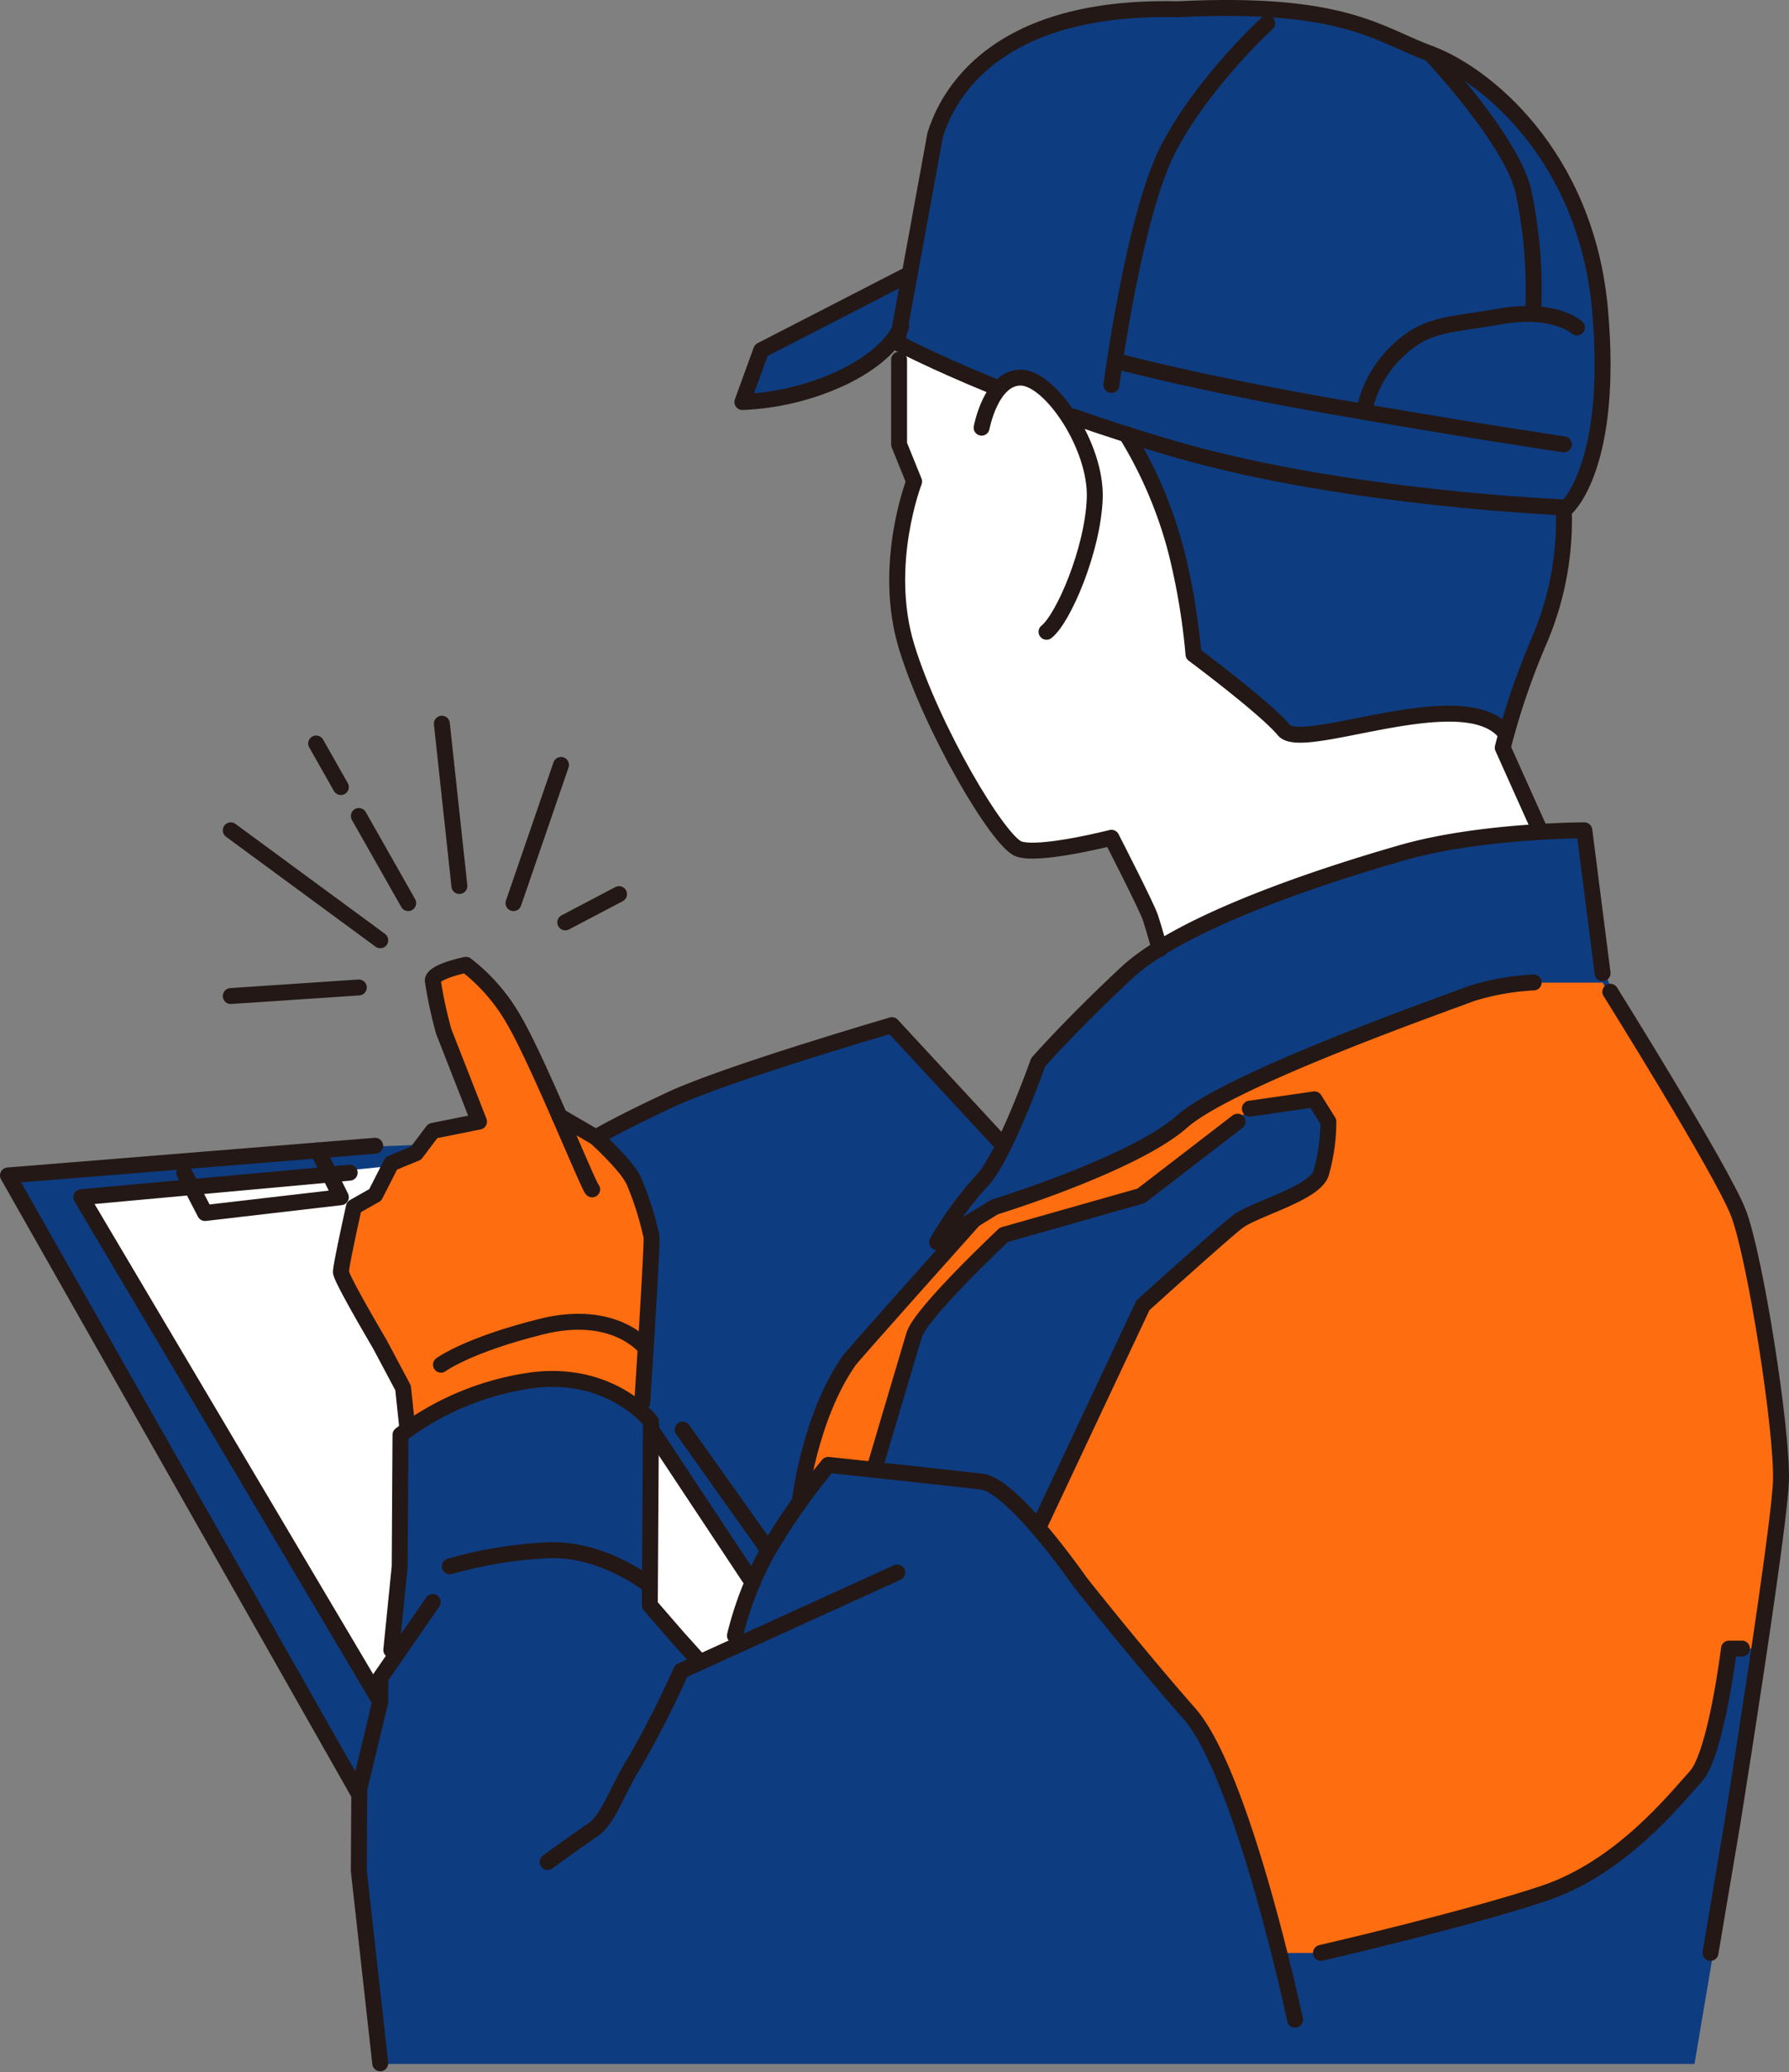 <svg xmlns="http://www.w3.org/2000/svg" width="224.608" height="260.02" viewBox="0 0 224.608 260.02">
  <rect x="0" y="0" width="224.608" height="260.02" fill="#808080" stroke="none"/>
  <g id="消防団員_4" transform="translate(1 0.998)">
    <path id="パス_152" data-name="パス 152" d="M1.065,148.512l38.9-3.143h0l7.2-.582,6-.227,1.237-1.636,5.8-1.164-4.424-11.293a53.578,53.578,0,0,1-1.379-6.4c.017-1.164,4.174-1.979,4.174-1.979a23.332,23.332,0,0,1,6.17,7.218c1.4,2.406,3.6,7.312,5.556,11.773l4.572,2.663s2.445-1.513,9.43-4.773,27.743-9.314,27.743-9.314l14.009,15.135c2.231-4.522,4.353-10.478,4.353-10.478s4.071-4.657,11.056-11.181a28.236,28.236,0,0,1,4.636-3.384c-.839-1.793-1.475-3.2-1.609-3.6-.465-1.4-4.889-10.012-4.889-10.012s-9.081,2.329-11.642,1.4S117.019,92.4,113.889,82.153s.944-20.722.944-20.722l-1.888-4.657L112.706,44l.117-.644s-.694,2.007-6.981,5.034a32.839,32.839,0,0,1-12.573,3.068l2.361-6.493,18.654-9.591,3.2-17.485c1.049-3.22,5.821-16.293,30.385-15.716,20.955-1.048,25.146,3.144,31.782,5.588S199.2,20.335,200.946,39.893s-4.18,24.8-4.18,24.8l-.354-.015c-.146,4.18-.752,11.1-3.022,16.547a90.808,90.808,0,0,0-4.657,13.61l4.744,10.569c3.285-.2,5.5-.2,5.5-.2l2.29,17.924.97,2.333s13.97,22.353,16.066,27.708,5.588,27.475,5.355,33.762c-.079,2.116-.79,7.635-1.7,14.026-1.793,12.6-4.355,28.583-4.355,28.583l-5.135,30.385H47.806l-2.691-24.181.039-6.445-.319-3.161Z" transform="translate(-0.727 -1.926)" fill="#0e3c81"/>
    <path id="パス_153" data-name="パス 153" d="M144.825,144.653l.338,2.283,4.745,10.569s-13.465.595-24.292,4.262a192.548,192.548,0,0,0-23.083,10.082l-6.5-13.609s-9.879,1.644-10.761,1.52-4.9-3.471-8.508-10.767-8.776-16.3-7.961-22.627a126.46,126.46,0,0,1,2.458-12.832l-1.889-4.657-.238-12.772,11.949,6.287a3.177,3.177,0,0,1,3.493-1.979c2.62.407,6.287,5.3,6.287,5.3l6.607,1.8s4.395,7.809,5.617,12.7,3.144,15.193,3.144,15.193,8.751,6.045,9.353,7.476,3.046,2.3,3.046,2.3,5.239-.873,13.8-2.27,12.4,1.746,12.4,1.746" transform="translate(42.843 -54.03)" fill="#fff"/>
    <path id="パス_154" data-name="パス 154" d="M1.837,339.542A32.616,32.616,0,0,1,9.7,321.136c7.361-8.132,12.775-15.523,12.775-15.523l13.446-5.183,9.954-4.366,6.112-4.89,15.076-6.7,20.9-8.313,5.53-.275h8.926l15.755,25.946,5.938,27.591.7,7.916-2.364,22.12h-4.1l-3.318,14.32s-9.04,12.65-17.442,15.406-28.835,8.46-28.835,8.46H61.831s-2.334-16.182-9.843-27.358a162.016,162.016,0,0,0-13.446-17.638l-6.548-9.252L44.653,315.8l12.355-10.185,9.474-4.659L68,294.144l-2.038-3.493-7.509.873L44.478,302.7l-17.272,4.871-8.34,8.5-2.853,3.922L10.958,337.02l-5.6-.616Z" transform="translate(97.786 -153.577)" fill="#fe6d10"/>
    <path id="パス_155" data-name="パス 155" d="M357.939,327.575a11.739,11.739,0,0,0-9.05-4.622c-6.112-.214-17.678,4.351-17.678,4.351l-3.976,2.77v-7.121l-7.567-12.787,1.8-8.731,3.142-1.286,2.176-4.573,2.571-1.3,2.187-2.362,5.8-1.164-4.005-9.443-2.136-9.033,4.511-1.2,6.17,7.218,5.556,11.773,5.445,4.211,5.013,7.858.726,4.679-.694,12.273Z" transform="translate(-277.873 -150.914)" fill="#fe6d10"/>
    <path id="パス_156" data-name="パス 156" d="M426.784,327.758l-37.544,3.779,36.905,62.252,2.018-3.915,1.242-28.412.175-1.921.175-4.017-7.916-13.97,1.8-8.731,3.142-1.286Z" transform="translate(-380.042 -182.302)" fill="#fff"/>
    <path id="パス_157" data-name="パス 157" d="M291.894,401.738l-.737,21.56,6.828,7.561,4.38-1.993,2.21-8.012Z" transform="translate(-211.091 -223.266)" fill="#fff"/>
    <g id="グループ_66" data-name="グループ 66" transform="translate(0 0)">
      <line id="線_28" data-name="線 28" y1="17.339" x2="5.966" transform="translate(63.469 94.991)" fill="none" stroke="#231815" stroke-linecap="round" stroke-linejoin="round" stroke-width="2"/>
      <line id="線_29" data-name="線 29" y1="3.547" x2="6.752" transform="translate(69.968 111.202)" fill="none" stroke="#231815" stroke-linecap="round" stroke-linejoin="round" stroke-width="2"/>
      <line id="線_30" data-name="線 30" x1="2.201" y1="20.368" transform="translate(54.475 89.816)" fill="none" stroke="#231815" stroke-linecap="round" stroke-linejoin="round" stroke-width="2"/>
      <line id="線_31" data-name="線 31" x1="6.199" y1="10.93" transform="translate(44.051 101.399)" fill="none" stroke="#231815" stroke-linecap="round" stroke-linejoin="round" stroke-width="2"/>
      <line id="線_32" data-name="線 32" x1="3.099" y1="5.465" transform="translate(38.695 92.302)" fill="none" stroke="#231815" stroke-linecap="round" stroke-linejoin="round" stroke-width="2"/>
      <line id="線_33" data-name="線 33" x1="18.772" y1="13.797" transform="translate(27.97 103.197)" fill="none" stroke="#231815" stroke-linecap="round" stroke-linejoin="round" stroke-width="2"/>
      <line id="線_34" data-name="線 34" x1="16.081" y2="1.076" transform="translate(27.97 122.915)" fill="none" stroke="#231815" stroke-linecap="round" stroke-linejoin="round" stroke-width="2"/>
      <path id="パス_158" data-name="パス 158" d="M63.935,49.232c-7.656-3.128-11.913-5.415-11.913-5.415L56.8,17.705c1.049-3.221,5.821-16.293,30.385-15.717C108.141.94,112.332,5.132,118.968,7.577s19.547,12.573,21.294,32.132-4.18,24.8-4.18,24.8-27.591-1.047-49.245-7.335c-4.628-1.343-8.867-2.723-12.674-4.061" transform="translate(59.62 -1.823)" fill="none" stroke="#231815" stroke-linecap="round" stroke-linejoin="round" stroke-width="2"/>
      <path id="パス_159" data-name="パス 159" d="M85.783,89.562s-2.794-2.561-9.546-1.4-9.314.931-12.806,4.191a14.136,14.136,0,0,0-4.191,6.985" transform="translate(111.198 -49.465)" fill="none" stroke="#231815" stroke-linecap="round" stroke-linejoin="round" stroke-width="2"/>
      <path id="パス_160" data-name="パス 160" d="M119.263,111.5s-12.573-1.863-29.8-4.89-26.568-5.62-26.568-5.62" transform="translate(76.088 -56.734)" fill="none" stroke="#231815" stroke-linecap="round" stroke-linejoin="round" stroke-width="2"/>
      <path id="パス_161" data-name="パス 161" d="M67.5,183.95l-4.657-10.373A90.861,90.861,0,0,1,67.5,159.967a38.344,38.344,0,0,0,3.027-15.6" transform="translate(124.824 -80.754)" fill="none" stroke="#231815" stroke-linecap="round" stroke-linejoin="round" stroke-width="2"/>
      <path id="パス_162" data-name="パス 162" d="M194.877,112.045s1.164-6.287,4.89-6.287,9.546,8.615,9.313,15.135-3.958,15.134-6.054,16.764" transform="translate(-72.636 -59.375)" fill="none" stroke="#231815" stroke-linecap="round" stroke-linejoin="round" stroke-width="2"/>
      <path id="パス_163" data-name="パス 163" d="M268.454,77.063,250.21,86.444l-2.362,6.493a32.843,32.843,0,0,0,12.573-3.067c6.287-3.027,7.365-6.423,7.365-6.423" transform="translate(-155.643 -43.486)" fill="none" stroke="#231815" stroke-linecap="round" stroke-linejoin="round" stroke-width="2"/>
      <path id="パス_164" data-name="パス 164" d="M209.583,174.685s-.7-2.561-1.164-3.958-4.889-10.012-4.889-10.012-9.081,2.328-11.642,1.4-10.944-15.134-14.074-25.379.944-20.723.944-20.723l-1.888-4.657V100.723" transform="translate(-64.99 -56.587)" fill="none" stroke="#231815" stroke-linecap="round" stroke-linejoin="round" stroke-width="2"/>
      <path id="パス_165" data-name="パス 165" d="M80.109,121.651A53.966,53.966,0,0,1,86.4,136.445a83.544,83.544,0,0,1,2.151,12.846S97.572,156,99.9,158.8s21.887-5.821,27.475,0" transform="translate(60.293 -68.175)" fill="none" stroke="#231815" stroke-linecap="round" stroke-linejoin="round" stroke-width="2"/>
      <path id="パス_166" data-name="パス 166" d="M165.928,6.106s-7.916,7.218-12.34,15.6-7.218,29.8-7.218,29.8" transform="translate(-7.831 -4.195)" fill="none" stroke="#231815" stroke-linecap="round" stroke-linejoin="round" stroke-width="2"/>
      <path id="パス_167" data-name="パス 167" d="M84.345,46.265a59.485,59.485,0,0,0-1.291-14.436c-1.63-6.52-11.642-17.114-11.642-17.114" transform="translate(107.176 -8.962)" fill="none" stroke="#231815" stroke-linecap="round" stroke-linejoin="round" stroke-width="2"/>
      <path id="パス_168" data-name="パス 168" d="M135.572,250.987l-2.29-17.924s-13.039,0-22.819,2.794-27.707,8.605-34.693,15.13-11.056,11.181-11.056,11.181-4.31,12.108-7.1,14.9a44.32,44.32,0,0,0-5.589,7.684l7.218-4.424s17.463-5.355,23.517-10.711,33.3-14.9,36.322-16.066a31.4,31.4,0,0,1,7.84-1.4" transform="translate(64.631 -129.866)" fill="none" stroke="#231815" stroke-linecap="round" stroke-linejoin="round" stroke-width="2"/>
      <path id="パス_169" data-name="パス 169" d="M1.823,278.454s13.97,22.353,16.066,27.708,5.588,27.475,5.355,33.762c-.079,2.116-.79,7.635-1.7,14.026-1.793,12.6-4.354,28.583-4.354,28.583L14.4,399.065" transform="translate(199.35 -155.001)" fill="none" stroke="#231815" stroke-linecap="round" stroke-linejoin="round" stroke-width="2"/>
      <path id="パス_170" data-name="パス 170" d="M65.659,463.15H64.03s-1.619,13.272-4.186,16.066-9.319,11.409-19.1,14.669-27.941,7.451-27.941,7.451" transform="translate(152.045 -257.272)" fill="none" stroke="#231815" stroke-linecap="round" stroke-linejoin="round" stroke-width="2"/>
      <path id="パス_171" data-name="パス 171" d="M208.861,481.117s-6.52-30.735-13.272-38.418-13.738-16.531-13.738-16.531-8.382-12.108-12.34-12.573-19.255-2.1-19.255-2.1a83.514,83.514,0,0,0-7.522,10.711,43.032,43.032,0,0,0-4.191,10.711" transform="translate(-47.271 -228.671)" fill="none" stroke="#231815" stroke-linecap="round" stroke-linejoin="round" stroke-width="2"/>
      <path id="パス_172" data-name="パス 172" d="M250.72,342.5s-15.172,16.954-15.71,17.722c-5,7.141-6.191,17.722-6.191,17.722" transform="translate(-129.417 -190.466)" fill="none" stroke="#231815" stroke-linecap="round" stroke-linejoin="round" stroke-width="2"/>
      <path id="パス_173" data-name="パス 173" d="M200.346,314.976l-12.107,9.311-17.23,4.892s-10.426,9.779-11.267,12.573-5.023,16.915-5.023,16.915" transform="translate(-45.973 -175.224)" fill="none" stroke="#231815" stroke-linecap="round" stroke-linejoin="round" stroke-width="2"/>
      <path id="パス_174" data-name="パス 174" d="M129.152,362.5,142.3,334.56s9.779-8.848,11.874-10.478,9.547-3.492,10.478-6.054a23.567,23.567,0,0,0,.931-6.519l-1.746-2.794-8.113,1.164" transform="translate(0.193 -171.757)" fill="none" stroke="#231815" stroke-linecap="round" stroke-linejoin="round" stroke-width="2"/>
      <path id="パス_175" data-name="パス 175" d="M294.353,441.758l-27.12,12.34a126.164,126.164,0,0,1-5.821,11.454c-2.328,3.68-3.26,7.173-5.355,8.57s-5.588,3.958-5.588,3.958" transform="translate(-182.712 -245.426)" fill="none" stroke="#231815" stroke-linecap="round" stroke-linejoin="round" stroke-width="2"/>
      <path id="パス_176" data-name="パス 176" d="M344.7,422.878l-2.771-3.076-3.543-4.085.141-23.051s-4.851-6.317-14.637-5.212a35.341,35.341,0,0,0-16.807,6.882l-.1,16.531-1.054,10.472" transform="translate(-257.803 -215.285)" fill="none" stroke="#231815" stroke-linecap="round" stroke-linejoin="round" stroke-width="2"/>
      <line id="線_35" data-name="線 35" x2="10.76" y2="15.145" transform="translate(84.705 178.393)" fill="none" stroke="#231815" stroke-linecap="round" stroke-linejoin="round" stroke-width="2"/>
      <path id="パス_177" data-name="パス 177" d="M441.435,403.193l-44.108-77.709,46.1-3.725" transform="translate(-397.326 -178.98)" fill="none" stroke="#231815" stroke-linecap="round" stroke-linejoin="round" stroke-width="2"/>
      <path id="パス_178" data-name="パス 178" d="M329.963,349.4s1.281-19.675,1.164-20.839a39.12,39.12,0,0,0-2.212-6.985c-.815-1.863-4.773-5.472-4.773-5.472l-4.572-2.663" transform="translate(-250.332 -174.374)" fill="none" stroke="#231815" stroke-linecap="round" stroke-linejoin="round" stroke-width="2"/>
      <path id="パス_179" data-name="パス 179" d="M367.833,299.062c-.349-.116-6.752-15.949-9.663-20.956a23.331,23.331,0,0,0-6.17-7.218s-4.156.815-4.174,1.979a53.573,53.573,0,0,0,1.379,6.4l4.424,11.293-5.8,1.164-2.113,2.794-3.1,1.281-2.018,3.958-2.678,1.514s-1.63,7.334-1.63,8.149,4.89,9.081,4.89,9.081l2.911,5.472.556,5.229" transform="translate(-294.488 -150.812)" fill="none" stroke="#231815" stroke-linecap="round" stroke-linejoin="round" stroke-width="2"/>
      <path id="パス_180" data-name="パス 180" d="M346.92,374.553s-3.811-5.018-13.124-2.69-12.573,4.773-12.573,4.773" transform="translate(-266.855 -206.383)" fill="none" stroke="#231815" stroke-linecap="round" stroke-linejoin="round" stroke-width="2"/>
      <path id="パス_181" data-name="パス 181" d="M271.734,302.979l-14.009-15.134s-20.758,6.054-27.743,9.314-9.43,4.773-9.43,4.773" transform="translate(-146.741 -160.201)" fill="none" stroke="#231815" stroke-linecap="round" stroke-linejoin="round" stroke-width="2"/>
      <path id="パス_182" data-name="パス 182" d="M429.6,329.324l-33.7,3.08,37.544,63.329" transform="translate(-386.697 -183.169)" fill="none" stroke="#231815" stroke-linecap="round" stroke-linejoin="round" stroke-width="2"/>
      <line id="線_36" data-name="線 36" x2="12.723" y2="19.195" transform="translate(80.76 178.393)" fill="none" stroke="#231815" stroke-linecap="round" stroke-linejoin="round" stroke-width="2"/>
      <path id="パス_183" data-name="パス 183" d="M406.979,325.857l2.62,5.064,17.055-1.984-2.9-5.874" transform="translate(-384.858 -179.702)" fill="none" stroke="#231815" stroke-linecap="round" stroke-linejoin="round" stroke-width="2"/>
      <path id="パス_184" data-name="パス 184" d="M345.814,439.531s-5.615-4.341-12.309-4.05a54.506,54.506,0,0,0-12.282,2.018" transform="translate(-265.749 -241.943)" fill="none" stroke="#231815" stroke-linecap="round" stroke-linejoin="round" stroke-width="2"/>
      <path id="パス_185" data-name="パス 185" d="M383.8,507.935l-2.691-24.181.063-10.245,2.629-10.928.019-3.027,6.578-9.507" transform="translate(-337.063 -250.017)" fill="none" stroke="#231815" stroke-linecap="round" stroke-linejoin="round" stroke-width="2"/>
    </g>
  </g>
</svg>
